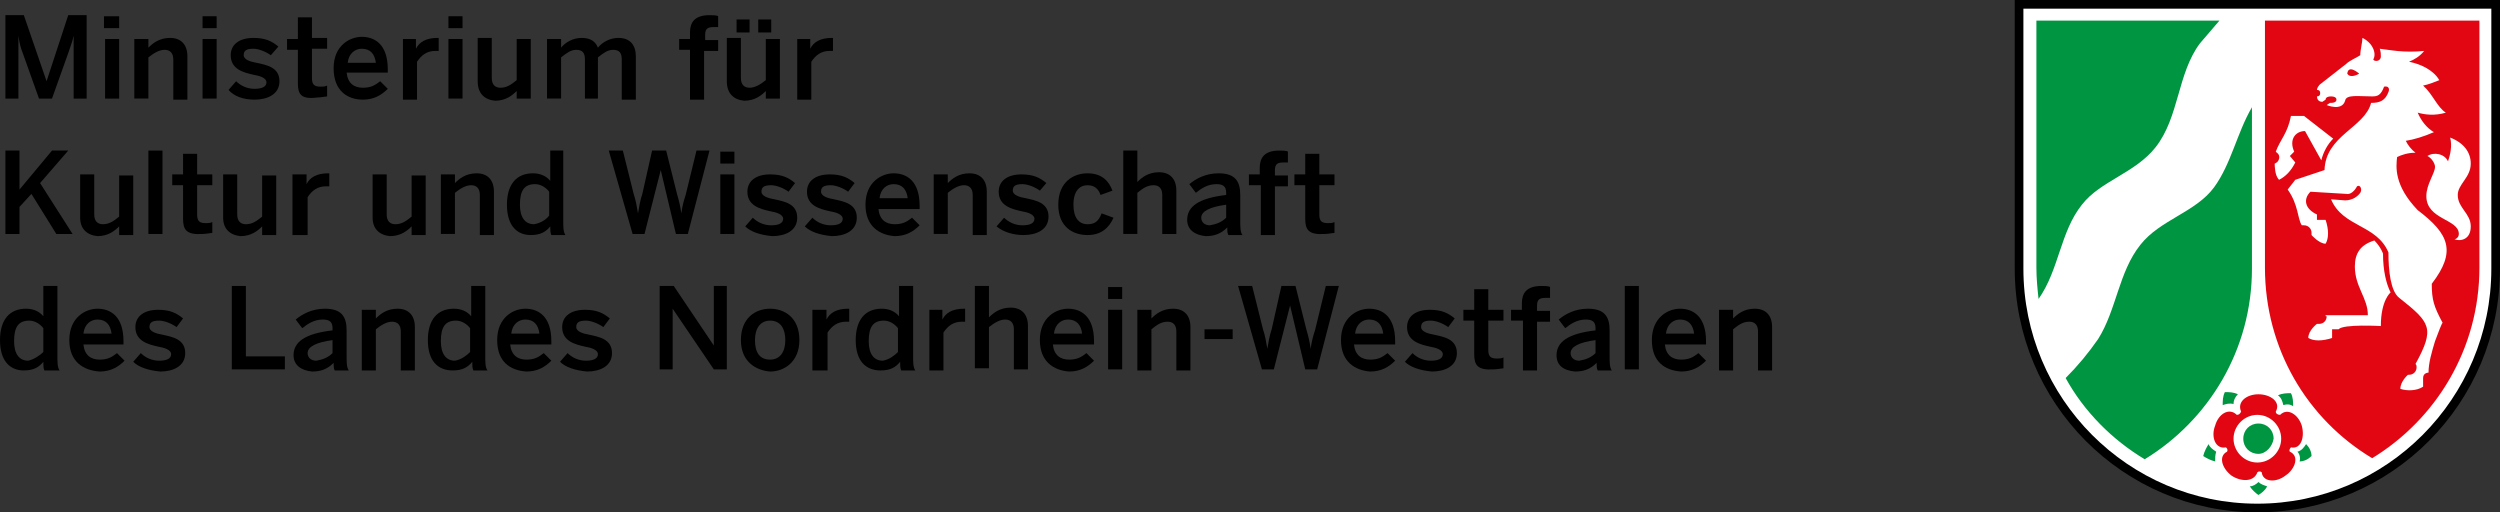 <?xml version="1.0" encoding="UTF-8"?> <svg xmlns="http://www.w3.org/2000/svg" xmlns:xlink="http://www.w3.org/1999/xlink" version="1.1" id="Ebene_1" x="0px" y="0px" viewBox="0 0 230.8 47.3" style="enable-background:new 0 0 230.8 47.3;" xml:space="preserve"><rect x="0" y="0" width="230.8" height="47.3" fill="#333333" stroke="none"/> <style type="text/css"> .st0{fill-rule:evenodd;clip-rule:evenodd;fill:#FFFFFF;} .st1{fill-rule:evenodd;clip-rule:evenodd;} .st2{fill:#009540;} .st3{fill-rule:evenodd;clip-rule:evenodd;fill:#E20613;} </style> <g> <path class="st0" d="M208.5,47.1c-12.2,0-22.2-10-22.2-22.3V0.2h44.3l0,24.6C230.6,37.1,220.7,47.1,208.5,47.1"></path> <path class="st1" d="M230,24.8c0,12-9.7,21.7-21.6,21.7c-11.9,0-21.6-9.7-21.6-21.7v-24H230V24.8z M230.8,0v24.8 c0,12.4-10,22.5-22.4,22.5c-12.4,0-22.4-10.1-22.4-22.5V0H230.8z"></path> <path class="st2" d="M207.9,9.9v14.9c0,7.5-4,14-9.9,17.6c-3-1.8-5.6-4.4-7.3-7.5c1.1-1.1,2.1-2.3,3-3.6c1.7-2.7,1.9-6.2,3.9-8.7 c1.8-2.3,5.1-3,6.8-5.3C206,15.1,206.5,12.3,207.9,9.9 M188,1.9h16.9c-0.6,0.7-1.2,1.4-1.8,2.1c-2.1,2.8-1.9,6.8-4.1,9.6 c-1.9,2.4-5.1,3.1-6.8,5.3c-2,2.5-2.1,6-4,8.7c-0.1-0.9-0.2-1.9-0.2-2.9V1.9z M208.5,41.9c-0.8,0-1.4-0.6-1.4-1.4 c0-0.8,0.6-1.4,1.4-1.4c0.8,0,1.4,0.6,1.4,1.4C209.8,41.2,209.2,41.9,208.5,41.9 M212.9,41c0.3,0.3,0.5,0.7,0.5,1.1 c-0.3,0.3-0.7,0.5-1.1,0.5c0.1-0.3,0-0.7-0.2-0.9C212.5,41.6,212.7,41.3,212.9,41 M210.3,36.5c0.4-0.2,0.8-0.2,1.2-0.2 c0.2,0.4,0.2,0.8,0.2,1.2c-0.3-0.2-0.6-0.2-0.9-0.1C210.7,37,210.6,36.7,210.3,36.5 M205.2,37.4c0-0.4,0-0.8,0.2-1.2 c0.4,0,0.8,0,1.2,0.2c-0.2,0.2-0.4,0.5-0.4,0.9C205.8,37.2,205.5,37.3,205.2,37.4 M204.5,42.6c-0.4-0.1-0.8-0.3-1.1-0.5 c0.1-0.4,0.3-0.8,0.5-1.1c0.1,0.3,0.4,0.5,0.7,0.7C204.5,42,204.5,42.3,204.5,42.6 M209.3,44.9c-0.2,0.4-0.5,0.6-0.8,0.8 c-0.3-0.2-0.6-0.5-0.8-0.8c0.3,0,0.6-0.2,0.8-0.4C208.7,44.7,209,44.8,209.3,44.9"></path> <path class="st3" d="M210.6,40.5c0,1.2-1,2.2-2.2,2.2c-1.2,0-2.2-1-2.2-2.2c0-1.2,1-2.2,2.2-2.2C209.6,38.3,210.6,39.3,210.6,40.5 M206,43.9c-0.9-0.7-1.2-1.8-0.4-2.2c0.1-0.2,0-0.3-0.1-0.4c-1,0.2-1.4-1-1-2c0.3-1.1,1.3-1.7,2-1c0.2,0,0.3-0.1,0.4-0.3 c-0.4-0.9,0.5-1.6,1.6-1.6c1.1,0,2.1,0.7,1.6,1.6c0,0.2,0.2,0.3,0.4,0.3c0.7-0.7,1.7,0,2,1c0.3,1.1-0.1,2.2-1,2 c-0.1,0.1-0.2,0.3-0.1,0.4c0.9,0.4,0.5,1.6-0.4,2.2c-0.9,0.7-2.1,0.6-2.2-0.3c-0.1-0.1-0.3-0.1-0.4,0 C208.1,44.5,206.9,44.5,206,43.9 M214.7,29.1h3.9c0-1.6-1.2-2.6-1.2-4.5c0-1.2,0.5-2,1.8-2.4c0.3,0.3,0.6,0.7,0.8,1.2 c0,1.6,0.3,2.8,0.7,3.6c0,0-0.9,0.7-0.9,3.1c0,0-3.5-0.2-3.9,0.3h-0.6v0.8c-0.9,0.3-1.7,0.3-2.2,0c0-0.7,0.8-1.3,0.8-1.3 c0.1,0,0.1,0,0.2,0c0.4,0,0.7-0.3,0.7-0.7C214.7,29.2,214.7,29.2,214.7,29.1 M210.4,16.6c-0.4-0.4-0.4-1.3-0.4-1.5 c0.1,0,0.1-0.1,0.2-0.1c0.3-0.3,0.3-0.7,0-0.9c0,0-0.1-0.1-0.1-0.1c0.4-1.1,1.1-1.7,1.4-3.3h1.2l2.7,2.1c-0.5,0.5-0.9,1.2-1.1,2 l-1.5-2.7c-0.9,0-1.5,0.8-1,1.9l-0.4,0.4l0.5,0.6C211.5,15.8,211,16.3,210.4,16.6 M221.6,35.9c0-0.7,0.7-1.3,0.7-1.3 c0,0,0.1,0,0.1,0c0.4,0,0.7-0.3,0.7-0.7c0-0.1,0-0.2-0.1-0.3c1.8-3.3,1.4-3.8-1.5-6.1c-0.8-0.6-1-2.5-1-4.2 c-1.1-2.6-4.2-2.3-5.3-4.9l1.3,0.1c0.7,0,1.2-0.4,1.4-0.7c0.2-0.3,0-0.8-0.3-0.6c-0.2,0.4-0.6,0.8-1,0.7l-3.3-0.2 c-0.7,0.7-0.5,1.6,0.6,2.1v0.5h0.8c0.3,0.9,0.3,1.7,0,2.2c-0.6,0-1.3-0.8-1.3-0.8c0-0.1,0-0.1,0-0.2c0-0.4-0.3-0.7-0.7-0.7 c-0.1,0-0.1,0-0.2,0c-0.4-0.6-0.3-1.9-1.3-3.3l0.7-0.9l2.7-0.9c0.1-3.2,3.7-3.9,4.3-6.2c0.8,0,1.3-0.2,1.6-1 c0.1-0.2,0.1-0.6-0.4-0.5c-0.3,0.8-0.6,0.9-1.1,0.9c-1.3,0-2.4-0.2-2.5,0.4c-0.3,1-1.7,0.4-1.7,0.4l0.3-0.2c0,0,0.1,0,0.1,0 c0.3,0,0.5-0.1,0.5-0.3c0-0.2-0.2-0.3-0.5-0.3c-0.3,0-0.5,0.1-0.5,0.3c0,0,0,0,0,0l-0.3,0.2c-0.4,0-0.5-0.3-0.5-0.5 c0.2,0,0.3-0.1,0.3-0.3c0-0.2-0.1-0.3-0.3-0.3c0-0.1,0.1-0.4,0.4-0.6l2.3-1.8c0.3-0.3,1-0.6,1.3-0.8c0-0.5,0.2-1.2,0.2-1.6 c0,0,0.7,0.3,1,1c0.2,0.5,0.1,0.8,0,1c0.1,0.2,0.7,0.2,0.7-0.3c0-0.2,0-0.4-0.1-0.7c0.9,0.1,2.2,0.4,4.1,0.2 c-0.4,0.5-0.9,0.8-1.4,1c1,0.2,2.2,0.7,2.8,1.7c-0.5,0.2-1,0.4-1.5,0.5c0.9,0.8,1.3,2,2.1,2.5c-1,0.3-1.9,0.2-2.6,0 c0.3,0.7,0.8,1.4,1.5,1.8c-0.9,0.4-1.9,0.7-2.6,0.8c0.2,0.4,0.5,0.8,0.9,1.1c-0.7,0-1.3,0.2-1.7,0.4c-0.1,0.9-0.3,2.6,1.9,4.9 c2.9,2.2,3.6,3.8,1.3,6.8c0,1.5,0.2,2.1,1,3.6c-0.1,0.1-0.4,0.9-0.7,1.7c-0.3,1-0.6,2-0.6,2.9c0,0-0.5,0-0.5,0.5v0.8 C223.1,36.1,222.2,36.1,221.6,35.9 M216.7,6.8c0.3,0.5,1.1,0,1.1,0S216.8,5.9,216.7,6.8 M228.1,15.1c0,1.3-1.2,1.9-1.2,2.9 c0,1.2,1.2,1.7,1.2,2.9c0,1.2-0.9,1.4-1.5,1.2c0,0,0.4-0.1,0.4-0.5c0-1.4-3-1.3-3-3.5c0-1.1,0.8-2.1,0.8-2.7c0-0.3-0.3-0.8-0.7-1 c0.6-0.4,1.6-0.2,1.9,0.5c0.2-0.6,0.4-1.4,0.2-2.2C227.5,13.2,228.1,14.1,228.1,15.1L228.1,15.1z M209,1.9h19.9v22.8 c0,7.5-4,14-9.9,17.6c-6-3.6-9.9-10.1-9.9-17.6V1.9z"></path> <path d="M0.5,1.4h1.7l2.1,6.1h0l2-6.1H8v7.7H6.8V3.3h0c-0.1,0.5-0.3,1-0.5,1.6L4.8,9.1H3.6L2.1,4.9C1.9,4.4,1.8,4,1.7,3.3h0v5.8 H0.5V1.4z"></path> <path d="M9.6,1.5H11v1.1H9.6V1.5z M9.7,3.6h1.3v5.5H9.7V3.6z"></path> <path d="M12.4,3.6h1.3v0.8c0.4-0.4,1-0.9,2-0.9c1,0,1.6,0.6,1.6,1.7v4H16V5.5c0-0.6-0.3-0.9-0.8-0.9s-1,0.3-1.5,0.7v3.8h-1.3V3.6z"></path> <path d="M18.7,1.5h1.3v1.1h-1.3V1.5z M18.8,3.6H20v5.5h-1.3V3.6z"></path> <path d="M21.1,8.3l0.7-0.8c0.4,0.4,1,0.7,1.7,0.7c0.7,0,1.1-0.2,1.1-0.6c0-0.4-0.6-0.6-1.2-0.7c-0.9-0.2-2.1-0.5-2.1-1.8 c0-1,0.8-1.6,2.1-1.6c1.1,0,1.7,0.3,2.3,0.8L25,5.1c-0.4-0.3-1.1-0.6-1.6-0.6c-0.7,0-0.9,0.2-0.9,0.6c0,0.4,0.6,0.6,1.2,0.7 c0.9,0.2,2.1,0.4,2.1,1.7c0,1.2-1.1,1.7-2.3,1.7C22.5,9.2,21.6,8.9,21.1,8.3"></path> <path d="M27.5,7.7V4.6h-1v-1h1V1.6h1.3v1.9h1.4v1h-1.4v2.7c0,0.6,0.2,0.8,0.8,0.8c0.2,0,0.4,0,0.6-0.1v1c-0.1,0-0.6,0.1-0.9,0.1 C27.8,9.2,27.5,8.7,27.5,7.7"></path> <path d="M30.8,6.3c0-2.1,1.5-2.9,2.6-2.9c1.2,0,2.4,0.7,2.4,3v0.3h-3.8c0.1,1,0.7,1.4,1.5,1.4c0.7,0,1.1-0.2,1.6-0.6l0.7,0.7 c-0.6,0.6-1.3,1-2.3,1C32.1,9.2,30.8,8.4,30.8,6.3 M34.7,5.8c-0.1-0.8-0.5-1.3-1.3-1.3c-0.6,0-1.2,0.4-1.3,1.3H34.7z"></path> <path d="M37.1,3.6h1.3v0.9h0c0.3-0.6,0.9-1,2-1h0.1l0,1.2c-0.1,0-0.3,0-0.3,0c-0.8,0-1.3,0.4-1.7,1v3.5h-1.3V3.6z"></path> <path d="M41.4,1.5h1.3v1.1h-1.3V1.5z M41.4,3.6h1.3v5.5h-1.3V3.6z"></path> <path d="M44.1,7.5v-4h1.3v3.7c0,0.6,0.3,0.9,0.8,0.9c0.6,0,1-0.3,1.5-0.7V3.6H49v5.5h-1.3V8.4c-0.4,0.4-1,0.9-2,0.9 C44.7,9.2,44.1,8.6,44.1,7.5"></path> <path d="M50.5,3.6h1.3v0.8c0.4-0.5,1.1-0.9,1.9-0.9c0.9,0,1.3,0.4,1.5,0.9c0.4-0.5,1.1-0.9,1.9-0.9c1.1,0,1.6,0.7,1.6,1.7v4h-1.3 V5.5c0-0.6-0.2-0.9-0.8-0.9c-0.5,0-0.9,0.3-1.4,0.7v3.8H54V5.5c0-0.6-0.2-0.9-0.8-0.9c-0.5,0-0.9,0.3-1.4,0.7v3.8h-1.3V3.6z"></path> <path d="M63.7,4.6h-1v-1h1V3c0-0.9,0.4-1.6,1.8-1.6c0.2,0,0.7,0,0.8,0.1v1c-0.1,0-0.3,0-0.4,0c-0.5,0-0.8,0.1-0.8,0.7v0.5h1.2v1H65 v4.5h-1.3V4.6z"></path> <path d="M67.1,7.5v-4h1.3v3.7c0,0.6,0.3,0.9,0.8,0.9s1-0.3,1.5-0.7V3.6H72v5.5h-1.3V8.4c-0.4,0.4-1,0.9-2,0.9 C67.7,9.2,67.1,8.6,67.1,7.5 M68,1.8h1.2V3H68V1.8z M70,1.8h1.2V3H70V1.8z"></path> <path d="M73.5,3.6h1.3v0.9h0c0.3-0.6,0.9-1,2-1h0.1l0,1.2c-0.1,0-0.3,0-0.3,0c-0.8,0-1.3,0.4-1.7,1v3.5h-1.3V3.6z"></path> <polygon points="0.5,13.9 1.8,13.9 1.8,17.5 4.8,13.9 6.3,13.9 3.7,16.9 6.7,21.6 5.2,21.6 2.9,17.9 1.8,19.1 1.8,21.6 0.5,21.6 "></polygon> <path d="M7.4,20.1v-4h1.3v3.7c0,0.6,0.3,0.9,0.8,0.9c0.6,0,1-0.3,1.5-0.7v-3.8h1.3v5.5H11v-0.8c-0.4,0.4-1,0.9-2,0.9 C8,21.7,7.4,21.1,7.4,20.1"></path> <rect x="13.7" y="13.9" width="1.3" height="7.7"></rect> <path d="M16.9,20.2v-3.1h-1v-1h1v-1.9h1.3v1.9h1.4v1h-1.4v2.7c0,0.6,0.2,0.8,0.8,0.8c0.2,0,0.4,0,0.6-0.1v1c-0.1,0-0.6,0.1-0.9,0.1 C17.2,21.7,16.9,21.2,16.9,20.2"></path> <path d="M20.6,20.1v-4h1.3v3.7c0,0.6,0.3,0.9,0.8,0.9c0.6,0,1-0.3,1.5-0.7v-3.8h1.3v5.5h-1.3v-0.8c-0.4,0.4-1,0.9-2,0.9 C21.2,21.7,20.6,21.1,20.6,20.1"></path> <path d="M27,16.1h1.3V17h0c0.3-0.6,0.9-1,2-1h0.1l0,1.2c-0.1,0-0.3,0-0.3,0c-0.8,0-1.3,0.4-1.7,1v3.5H27V16.1z"></path> <path d="M34.4,20.1v-4h1.3v3.7c0,0.6,0.3,0.9,0.8,0.9c0.6,0,1-0.3,1.5-0.7v-3.8h1.3v5.5H38v-0.8c-0.4,0.4-1,0.9-2,0.9 C35,21.7,34.4,21.1,34.4,20.1"></path> <path d="M40.7,16.1H42v0.8c0.4-0.4,1-0.9,2-0.9c1,0,1.6,0.6,1.6,1.7v4h-1.3V18c0-0.6-0.3-0.9-0.8-0.9s-1,0.3-1.5,0.7v3.8h-1.3V16.1 z"></path> <path d="M46.8,18.9c0-1.9,0.9-2.9,2.4-2.9c0.6,0,1.2,0.2,1.6,0.7v-2.8H52v6.4c0,0.7,0,1.1,0.2,1.4h-1.3c-0.1-0.2-0.1-0.5-0.1-0.8 c-0.4,0.5-0.9,0.8-1.8,0.8C47.7,21.7,46.8,20.8,46.8,18.9 M50.7,19.9v-2.2c-0.3-0.4-0.8-0.7-1.3-0.7c-1,0-1.4,0.6-1.4,1.9 c0,1.2,0.5,1.8,1.3,1.8C49.9,20.6,50.4,20.3,50.7,19.9"></path> <path d="M56.2,13.9h1.3l1,4c0.2,0.6,0.3,1.2,0.4,1.8h0c0.1-0.6,0.2-1.2,0.4-1.8l0.9-4h1.3l1,4c0.2,0.7,0.3,1.1,0.4,1.8h0 c0.1-0.7,0.2-1.1,0.4-1.7l1-4.1h1.2l-2,7.7h-1.1l-1.4-5.9h0l-1.5,5.9h-1.1L56.2,13.9z"></path> <path d="M66.5,14h1.3v1.1h-1.3V14z M66.5,16.1h1.3v5.5h-1.3V16.1z"></path> <path d="M68.8,20.9l0.7-0.8c0.4,0.4,1,0.7,1.7,0.7c0.7,0,1.1-0.2,1.1-0.6c0-0.4-0.6-0.6-1.2-0.7c-0.9-0.2-2.1-0.5-2.1-1.8 c0-1,0.8-1.6,2.1-1.6c1.1,0,1.7,0.3,2.3,0.8l-0.6,0.8c-0.4-0.3-1.1-0.6-1.6-0.6c-0.7,0-0.9,0.2-0.9,0.6c0,0.4,0.6,0.6,1.2,0.7 c0.9,0.2,2.1,0.4,2.1,1.7c0,1.2-1.1,1.7-2.3,1.7C70.2,21.7,69.3,21.4,68.8,20.9"></path> <path d="M74.3,20.9l0.7-0.8c0.4,0.4,1,0.7,1.7,0.7c0.7,0,1.1-0.2,1.1-0.6c0-0.4-0.6-0.6-1.2-0.7c-0.9-0.2-2.1-0.5-2.1-1.8 c0-1,0.8-1.6,2.1-1.6c1.1,0,1.7,0.3,2.3,0.8l-0.6,0.8c-0.4-0.3-1.1-0.6-1.6-0.6c-0.7,0-0.9,0.2-0.9,0.6c0,0.4,0.6,0.6,1.2,0.7 c0.9,0.2,2.1,0.4,2.1,1.7c0,1.2-1.1,1.7-2.3,1.7C75.7,21.7,74.8,21.4,74.3,20.9"></path> <path d="M79.9,18.9c0-2.1,1.5-2.9,2.6-2.9c1.2,0,2.4,0.7,2.4,3v0.3h-3.8c0.1,1,0.7,1.4,1.5,1.4c0.7,0,1.1-0.2,1.6-0.6l0.7,0.7 c-0.6,0.6-1.3,1-2.3,1C81.2,21.7,79.9,20.9,79.9,18.9 M83.8,18.3c-0.1-0.8-0.5-1.3-1.3-1.3c-0.6,0-1.2,0.4-1.3,1.3H83.8z"></path> <path d="M86.2,16.1h1.3v0.8c0.4-0.4,1-0.9,2-0.9c1,0,1.6,0.6,1.6,1.7v4h-1.3V18c0-0.6-0.3-0.9-0.8-0.9s-1,0.3-1.5,0.7v3.8h-1.3 V16.1z"></path> <path d="M92,20.9l0.7-0.8c0.4,0.4,1,0.7,1.7,0.7c0.7,0,1.1-0.2,1.1-0.6c0-0.4-0.6-0.6-1.2-0.7c-0.9-0.2-2.1-0.5-2.1-1.8 c0-1,0.8-1.6,2.1-1.6c1.1,0,1.7,0.3,2.3,0.8L96,17.6c-0.4-0.3-1.1-0.6-1.6-0.6c-0.7,0-0.9,0.2-0.9,0.6c0,0.4,0.6,0.6,1.2,0.7 c0.9,0.2,2.1,0.4,2.1,1.7c0,1.2-1.1,1.7-2.3,1.7C93.5,21.7,92.6,21.4,92,20.9"></path> <path d="M97.7,18.9c0-2.1,1.4-2.9,2.7-2.9c1.4,0,2,0.8,2.3,1.6l-1.1,0.4c-0.2-0.6-0.6-0.9-1.2-0.9c-0.7,0-1.3,0.5-1.3,1.8 c0,1.2,0.5,1.8,1.3,1.8c0.6,0,1-0.2,1.3-1l1.1,0.4c-0.4,0.9-1.1,1.6-2.4,1.6C99,21.7,97.7,20.9,97.7,18.9"></path> <path d="M103.7,13.9h1.3v2.9c0.4-0.4,1-0.9,2-0.9c1,0,1.6,0.6,1.6,1.7v4h-1.3V18c0-0.6-0.3-0.9-0.8-0.9c-0.6,0-1,0.3-1.5,0.7v3.8 h-1.3V13.9z"></path> <path d="M109.6,20.3c0-1.2,1-2,3.6-2.3v-0.2c0-0.6-0.3-0.8-0.9-0.8c-0.8,0-1.4,0.4-1.9,0.8l-0.6-0.8c0.6-0.5,1.5-1,2.7-1 c1.5,0,2,0.7,2,2v2.3c0,0.7,0,1.1,0.2,1.4h-1.3c-0.1-0.2-0.1-0.4-0.1-0.7c-0.6,0.6-1.2,0.8-2,0.8C110.3,21.7,109.6,21.2,109.6,20.3 M113.2,20.1v-1.2c-1.5,0.2-2.3,0.6-2.3,1.2c0,0.4,0.3,0.7,0.8,0.7C112.3,20.7,112.8,20.5,113.2,20.1"></path> <path d="M116.3,17.1h-1v-1h1v-0.6c0-0.9,0.4-1.6,1.8-1.6c0.2,0,0.7,0,0.8,0.1v1c-0.1,0-0.3,0-0.4,0c-0.5,0-0.8,0.1-0.8,0.7v0.5h1.2 v1h-1.2v4.5h-1.3V17.1z"></path> <path d="M120.5,20.2v-3.1h-1v-1h1v-1.9h1.3v1.9h1.4v1h-1.4v2.7c0,0.6,0.2,0.8,0.8,0.8c0.2,0,0.4,0,0.6-0.1v1 c-0.1,0-0.6,0.1-0.9,0.1C120.8,21.7,120.5,21.2,120.5,20.2"></path> <path d="M0,31.4c0-1.9,0.9-2.9,2.4-2.9c0.6,0,1.2,0.2,1.6,0.7v-2.8h1.3v6.4c0,0.7,0,1.1,0.2,1.4H4.1C4,34,4,33.7,4,33.4 c-0.4,0.5-0.9,0.8-1.8,0.8C0.9,34.2,0,33.3,0,31.4 M4,32.5v-2.2c-0.3-0.4-0.8-0.7-1.3-0.7c-1,0-1.4,0.6-1.4,1.9 c0,1.2,0.5,1.8,1.3,1.8C3.1,33.2,3.7,32.8,4,32.5"></path> <path d="M6.4,31.4c0-2.1,1.5-2.9,2.6-2.9c1.2,0,2.4,0.7,2.4,3v0.3H7.7c0.1,1,0.7,1.4,1.5,1.4c0.7,0,1.1-0.2,1.6-0.6l0.7,0.7 c-0.6,0.6-1.3,1-2.3,1C7.7,34.2,6.4,33.4,6.4,31.4 M10.3,30.8C10.2,30,9.8,29.5,9,29.5c-0.6,0-1.2,0.4-1.3,1.3H10.3z"></path> <path d="M12.3,33.4l0.7-0.8c0.4,0.4,1,0.7,1.7,0.7c0.7,0,1.1-0.2,1.1-0.6c0-0.4-0.6-0.6-1.2-0.7c-0.9-0.2-2.1-0.5-2.1-1.8 c0-1,0.8-1.6,2.1-1.6c1.1,0,1.7,0.3,2.3,0.8l-0.6,0.8c-0.4-0.3-1.1-0.6-1.6-0.6c-0.7,0-0.9,0.2-0.9,0.6c0,0.4,0.6,0.6,1.2,0.7 c0.9,0.2,2.1,0.4,2.1,1.7c0,1.2-1.1,1.7-2.3,1.7C13.7,34.2,12.8,33.9,12.3,33.4"></path> <polygon points="21.4,26.4 22.7,26.4 22.7,32.9 26.3,32.9 26.3,34.1 21.4,34.1 "></polygon> <path d="M27.1,32.8c0-1.2,1-2,3.6-2.3v-0.2c0-0.6-0.3-0.8-0.9-0.8c-0.8,0-1.4,0.4-1.9,0.8l-0.6-0.8c0.6-0.5,1.5-1,2.7-1 c1.5,0,2,0.7,2,2v2.3c0,0.7,0,1.1,0.2,1.4h-1.3c-0.1-0.2-0.1-0.4-0.1-0.7c-0.6,0.6-1.2,0.8-2,0.8C27.8,34.2,27.1,33.7,27.1,32.8 M30.7,32.6v-1.2c-1.5,0.2-2.3,0.6-2.3,1.2c0,0.4,0.3,0.7,0.8,0.7C29.8,33.2,30.3,33,30.7,32.6"></path> <path d="M33.4,28.6h1.3v0.8c0.4-0.4,1-0.9,2-0.9c1,0,1.6,0.6,1.6,1.7v4H37v-3.6c0-0.6-0.3-0.9-0.8-0.9s-1,0.3-1.5,0.7v3.8h-1.3 V28.6z"></path> <path d="M39.5,31.4c0-1.9,0.9-2.9,2.4-2.9c0.6,0,1.2,0.2,1.6,0.7v-2.8h1.3v6.4c0,0.7,0,1.1,0.2,1.4h-1.3c-0.1-0.2-0.1-0.5-0.1-0.8 c-0.4,0.5-0.9,0.8-1.8,0.8C40.4,34.2,39.5,33.3,39.5,31.4 M43.4,32.5v-2.2c-0.3-0.4-0.8-0.7-1.3-0.7c-1,0-1.4,0.6-1.4,1.9 c0,1.2,0.5,1.8,1.3,1.8C42.6,33.2,43.1,32.8,43.4,32.5"></path> <path d="M45.9,31.4c0-2.1,1.5-2.9,2.6-2.9c1.2,0,2.4,0.7,2.4,3v0.3h-3.8c0.1,1,0.7,1.4,1.5,1.4c0.7,0,1.1-0.2,1.6-0.6l0.7,0.7 c-0.6,0.6-1.3,1-2.3,1C47.1,34.2,45.9,33.4,45.9,31.4 M49.8,30.8c-0.1-0.8-0.5-1.3-1.3-1.3c-0.6,0-1.2,0.4-1.3,1.3H49.8z"></path> <path d="M51.7,33.4l0.7-0.8c0.4,0.4,1,0.7,1.7,0.7c0.7,0,1.1-0.2,1.1-0.6c0-0.4-0.6-0.6-1.2-0.7c-0.9-0.2-2.1-0.5-2.1-1.8 c0-1,0.8-1.6,2.1-1.6c1.1,0,1.7,0.3,2.3,0.8l-0.6,0.8c-0.4-0.3-1.1-0.6-1.6-0.6c-0.7,0-0.9,0.2-0.9,0.6c0,0.4,0.6,0.6,1.2,0.7 c0.9,0.2,2.1,0.4,2.1,1.7c0,1.2-1.1,1.7-2.3,1.7C53.1,34.2,52.2,33.9,51.7,33.4"></path> <polygon points="60.9,26.4 62.2,26.4 65.9,31.9 65.9,31.9 65.9,26.4 67.1,26.4 67.1,34.1 65.9,34.1 62.1,28.5 62.1,28.5 62.1,34.1 60.9,34.1 "></polygon> <path d="M68.4,31.4c0-2,1.3-2.9,2.7-2.9c1.3,0,2.7,0.8,2.7,2.9c0,2-1.4,2.9-2.7,2.9C69.8,34.2,68.4,33.4,68.4,31.4 M72.5,31.4 c0-1-0.4-1.8-1.4-1.8c-0.9,0-1.4,0.7-1.4,1.8c0,1.1,0.4,1.8,1.4,1.8C72,33.2,72.5,32.5,72.5,31.4"></path> <path d="M75,28.6h1.3v0.9h0c0.3-0.6,0.9-1,2-1h0.1l0,1.2c-0.1,0-0.3,0-0.3,0c-0.8,0-1.3,0.4-1.7,1v3.5H75V28.6z"></path> <path d="M79,31.4c0-1.9,0.9-2.9,2.4-2.9c0.6,0,1.2,0.2,1.6,0.7v-2.8h1.3v6.4c0,0.7,0,1.1,0.2,1.4h-1.3c-0.1-0.2-0.1-0.5-0.1-0.8 c-0.4,0.5-0.9,0.8-1.8,0.8C79.9,34.2,79,33.3,79,31.4 M82.9,32.5v-2.2c-0.3-0.4-0.8-0.7-1.3-0.7c-1,0-1.4,0.6-1.4,1.9 c0,1.2,0.5,1.8,1.3,1.8C82.1,33.2,82.6,32.8,82.9,32.5"></path> <path d="M85.7,28.6H87v0.9h0c0.3-0.6,0.9-1,2-1h0.1l0,1.2c-0.1,0-0.3,0-0.3,0c-0.8,0-1.3,0.4-1.7,1v3.5h-1.3V28.6z"></path> <path d="M90,26.4h1.3v2.9c0.4-0.4,1-0.9,2-0.9c1,0,1.6,0.6,1.6,1.7v4h-1.3v-3.7c0-0.6-0.3-0.9-0.8-0.9s-1,0.3-1.5,0.7v3.8H90V26.4z "></path> <path d="M96,31.4c0-2.1,1.5-2.9,2.6-2.9c1.2,0,2.4,0.7,2.4,3v0.3h-3.8c0.1,1,0.7,1.4,1.5,1.4c0.7,0,1.1-0.2,1.6-0.6l0.7,0.7 c-0.6,0.6-1.3,1-2.3,1C97.3,34.2,96,33.4,96,31.4 M99.9,30.8c-0.1-0.8-0.5-1.3-1.3-1.3c-0.6,0-1.2,0.4-1.3,1.3H99.9z"></path> <path d="M102.3,26.5h1.3v1.1h-1.3V26.5z M102.3,28.6h1.3v5.5h-1.3V28.6z"></path> <path d="M105,28.6h1.3v0.8c0.4-0.4,1-0.9,2-0.9c1,0,1.6,0.6,1.6,1.7v4h-1.3v-3.6c0-0.6-0.3-0.9-0.8-0.9c-0.6,0-1,0.3-1.5,0.7v3.8 H105V28.6z"></path> <rect x="111.2" y="30.4" width="2.6" height="0.9"></rect> <path d="M114.3,26.4h1.3l1,4c0.2,0.6,0.3,1.2,0.4,1.8h0c0.1-0.6,0.2-1.2,0.4-1.8l0.9-4h1.3l1,4c0.2,0.7,0.3,1.1,0.4,1.8h0 c0.1-0.7,0.2-1.1,0.4-1.7l1-4.1h1.2l-2,7.7h-1.1l-1.4-5.9h0l-1.5,5.9h-1.1L114.3,26.4z"></path> <path d="M123.8,31.4c0-2.1,1.5-2.9,2.6-2.9c1.2,0,2.4,0.7,2.4,3v0.3h-3.8c0.1,1,0.7,1.4,1.5,1.4c0.7,0,1.1-0.2,1.6-0.6l0.7,0.7 c-0.6,0.6-1.3,1-2.3,1C125.1,34.2,123.8,33.4,123.8,31.4 M127.7,30.8c-0.1-0.8-0.5-1.3-1.3-1.3c-0.6,0-1.2,0.4-1.3,1.3H127.7z"></path> <path d="M129.7,33.4l0.7-0.8c0.4,0.4,1,0.7,1.7,0.7c0.7,0,1.1-0.2,1.1-0.6c0-0.4-0.6-0.6-1.2-0.7c-0.9-0.2-2.1-0.5-2.1-1.8 c0-1,0.8-1.6,2.1-1.6c1.1,0,1.7,0.3,2.3,0.8l-0.6,0.8c-0.4-0.3-1.1-0.6-1.6-0.6c-0.7,0-0.9,0.2-0.9,0.6c0,0.4,0.6,0.6,1.2,0.7 c0.9,0.2,2.1,0.4,2.1,1.7c0,1.2-1.1,1.7-2.3,1.7C131.1,34.2,130.2,33.9,129.7,33.4"></path> <path d="M136.1,32.7v-3.1h-1v-1h1v-1.9h1.3v1.9h1.4v1h-1.4v2.7c0,0.6,0.2,0.8,0.8,0.8c0.2,0,0.4,0,0.6-0.1v1 c-0.1,0-0.6,0.1-0.9,0.1C136.4,34.2,136.1,33.7,136.1,32.7"></path> <path d="M140.5,29.6h-1v-1h1V28c0-0.9,0.4-1.6,1.8-1.6c0.2,0,0.7,0,0.8,0.1v1c-0.1,0-0.3,0-0.4,0c-0.5,0-0.8,0.1-0.8,0.7v0.5h1.2v1 h-1.2v4.5h-1.3V29.6z"></path> <path d="M143.7,32.8c0-1.2,1-2,3.6-2.3v-0.2c0-0.6-0.3-0.8-0.9-0.8c-0.8,0-1.4,0.4-1.9,0.8l-0.6-0.8c0.6-0.5,1.5-1,2.7-1 c1.5,0,2,0.7,2,2v2.3c0,0.7,0,1.1,0.2,1.4h-1.3c-0.1-0.2-0.1-0.4-0.1-0.7c-0.6,0.6-1.2,0.8-2,0.8C144.3,34.2,143.7,33.7,143.7,32.8 M147.3,32.6v-1.2c-1.5,0.2-2.3,0.6-2.3,1.2c0,0.4,0.3,0.7,0.8,0.7C146.4,33.2,146.9,33,147.3,32.6"></path> <rect x="150" y="26.4" width="1.3" height="7.7"></rect> <path d="M152.5,31.4c0-2.1,1.5-2.9,2.6-2.9c1.2,0,2.4,0.7,2.4,3v0.3h-3.8c0.1,1,0.7,1.4,1.5,1.4c0.7,0,1.1-0.2,1.6-0.6l0.7,0.7 c-0.6,0.6-1.3,1-2.3,1C153.7,34.2,152.5,33.4,152.5,31.4 M156.4,30.8c-0.1-0.8-0.5-1.3-1.3-1.3c-0.6,0-1.2,0.4-1.3,1.3H156.4z"></path> <path d="M158.7,28.6h1.3v0.8c0.4-0.4,1-0.9,2-0.9c1,0,1.6,0.6,1.6,1.7v4h-1.3v-3.6c0-0.6-0.3-0.9-0.8-0.9c-0.6,0-1,0.3-1.5,0.7v3.8 h-1.3V28.6z"></path> </g> </svg> 